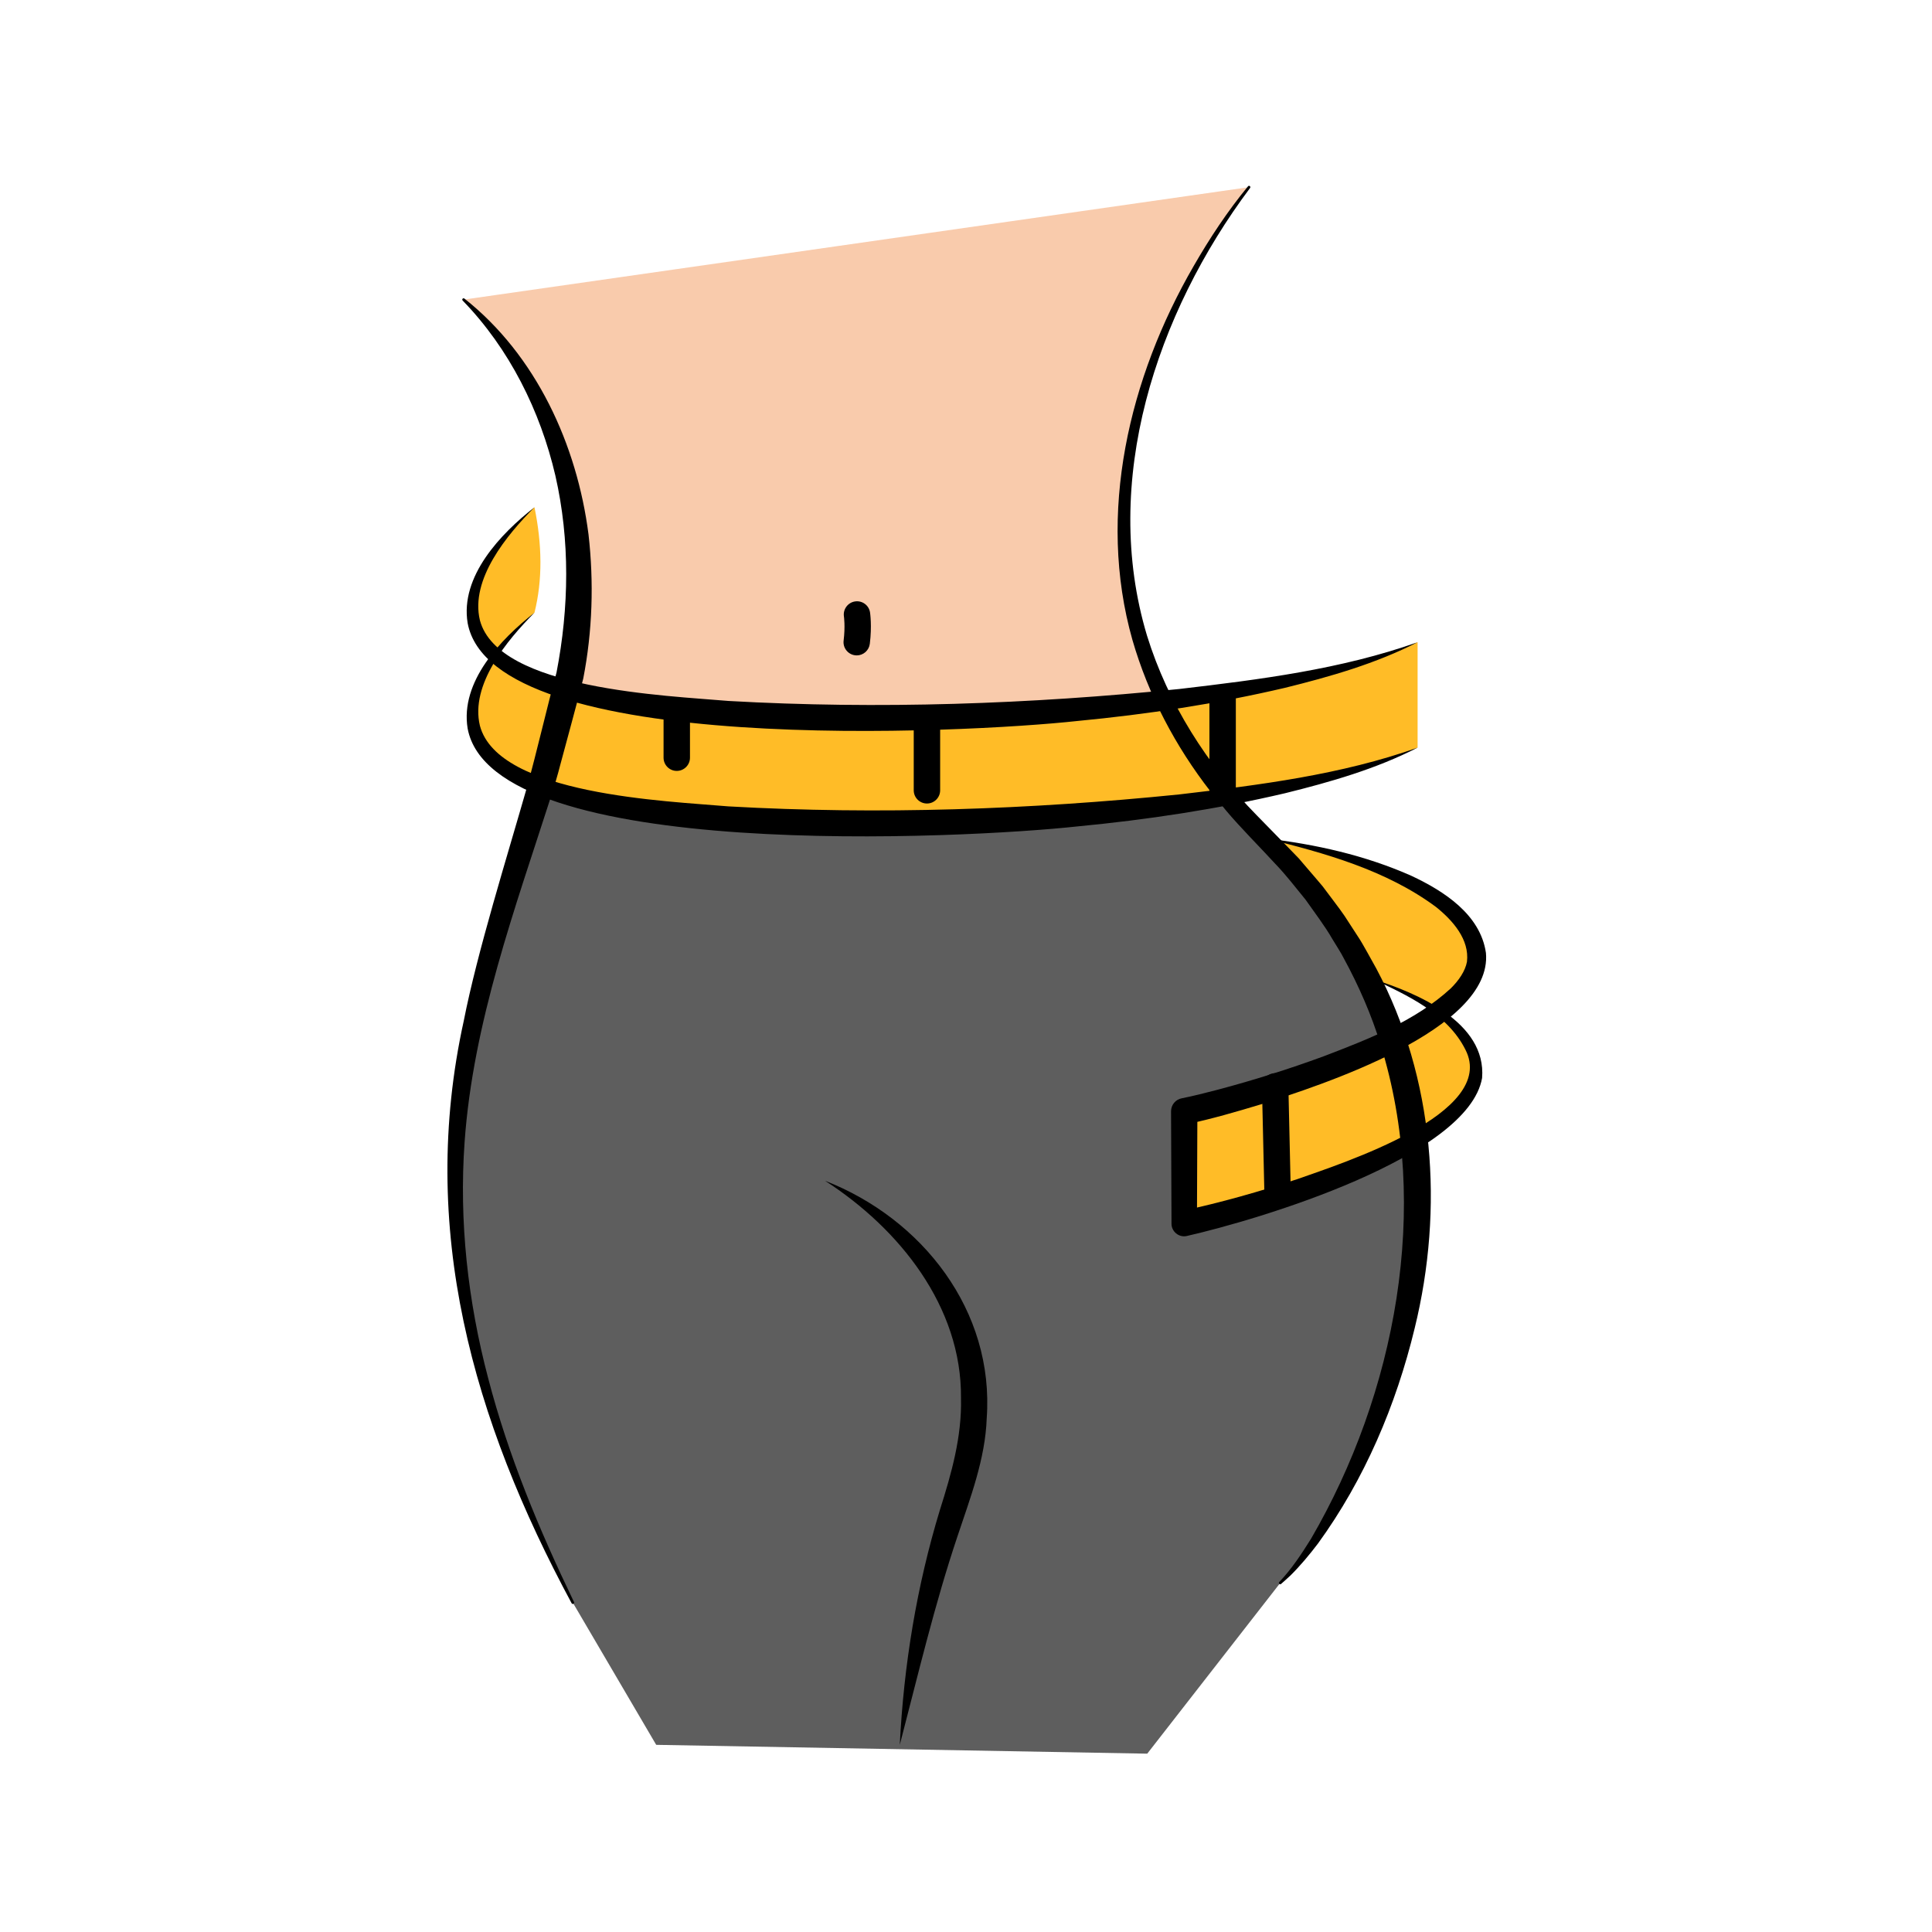<svg viewBox="0 0 512 512" xmlns="http://www.w3.org/2000/svg" data-sanitized-data-name="Layer 2" data-name="Layer 2" id="Layer_2">
  <defs>
    <style>
      .cls-1 {
        fill: #000;
      }

      .cls-1, .cls-2, .cls-3, .cls-4 {
        stroke-width: 0px;
      }

      .cls-2 {
        fill: #f9cbac;
      }

      .cls-3 {
        fill: #ffbc27;
      }

      .cls-4 {
        fill: #5e5e5e;
      }
    </style>
  </defs>
  <path d="M151.8,424.72c-51.88-101.47-27.8-151.51-7.85-218.56l7.1-27.25c1.95-10.42,2.61-20.01,2.33-28.78-1.5-47.44-30.53-70.73-30.53-70.73l208.16-29.8s-77.5,92.54,4.3,172.59c76,74.38,25.27,177.74,3.97,197.3" class="cls-2"></path>
  <path d="M322.19,207.58c-17.17,3.87-38.23,7.38-64.05,10.06-74.32,7.72-103.01-3.61-114.93-10.06-19.52,64.09-41.73,118.73,8.59,217.14l22.1,37.68,130.13,2.34,35.25-45.25c21.3-19.55,72.03-122.92-3.97-197.3-4.94-4.83-9.29-9.71-13.12-14.61Z" class="cls-4"></path>
  <path d="M363.65,259.42c12.89,4.74,25.68,12.01,27.46,22.45,3.72,21.9-67.49,40.51-77.27,42.38v-29.74c9.79-1.87,81.14-20.52,77.41-42.45s-55.93-29.87-55.93-29.87" class="cls-3"></path>
  <g>
    <path d="M141.64,162.37c2.18-8.71,2.03-18.07,0-27.94,0,0-28.54,23.33-10.49,39.3,4.71-6.65,10.49-11.37,10.49-11.37Z" class="cls-3"></path>
    <path d="M150.06,182.73c-8.97-2.45-15.02-5.55-18.91-9-8.03,11.32-12.98,28.22,18.91,36.93,50.61,13.82,179.42,8.18,225.62-12.54v-27.94c-46.2,20.72-175.01,26.36-225.62,12.54Z" class="cls-3"></path>
  </g>
  <path d="M151.49,424.88c-26.14-48.54-40.73-99.31-28.58-154.38,3.57-18.2,11.54-43.68,16.7-61.73,2.72-9.74,5.42-21.66,7.87-30.53,3.34-17.23,3.61-35.05-.3-52.2-4-17.14-12.18-33.63-24.55-46.37-.15-.13-.17-.37-.02-.52.13-.12.32-.13.46-.03,19.02,15.04,29.84,38.74,32.89,62.49,1.45,12.71,1.05,25.66-1.39,38.21-1.89,7.45-4.17,15.69-6.17,23.16-.48,1.94-1.62,5.8-2.25,7.7-9.68,30.18-20.78,60.21-23.03,92.02-1.49,20.96.86,42.15,6.26,62.58,5.32,20.48,13.52,40.16,22.74,59.28.09.17.01.38-.16.47-.17.08-.38.01-.46-.15h0Z" class="cls-1"></path>
  <path d="M179.35,204.3c-1.93,0-3.5-1.57-3.5-3.5v-11.88c0-1.93,1.57-3.5,3.5-3.5s3.5,1.57,3.5,3.5v11.88c0,1.93-1.57,3.5-3.5,3.5Z" class="cls-1"></path>
  <path d="M245.65,212.94c-1.93,0-3.5-1.57-3.5-3.5v-18.53c0-1.93,1.57-3.5,3.5-3.5s3.5,1.57,3.5,3.5v18.53c0,1.93-1.57,3.5-3.5,3.5Z" class="cls-1"></path>
  <path d="M324.01,212.94c-1.93,0-3.5-1.57-3.5-3.5v-24.26c0-1.93,1.57-3.5,3.5-3.5s3.5,1.57,3.5,3.5v24.26c0,1.93-1.57,3.5-3.5,3.5Z" class="cls-1"></path>
  <path d="M331.28,49.82c-24.87,33.25-39.62,77.7-27.31,118.63,5.56,17.93,15.92,34.23,29.04,47.57,2.22,2.28,6.69,6.85,8.92,9.13,0,0,2.26,2.33,2.26,2.33l2.11,2.47c1.41,1.65,2.84,3.28,4.22,4.94,1.36,1.87,4.58,5.99,5.81,7.85.88,1.37,2.67,4.1,3.55,5.47,1.24,1.8,3.75,6.55,4.87,8.49,15.45,29.04,17.92,63.63,10.16,95.27-4.93,20.39-13.29,40.09-25.64,57.09-2.2,2.9-4.77,5.99-7.37,8.54-.78.74-1.6,1.44-2.4,2.16-.14.13-.36.12-.49-.03-.13-.14-.12-.36.02-.49,3.26-3.43,5.89-7.42,8.39-11.43,22.4-38.45,31.88-87.89,18.46-130.93-2.36-7.78-5.8-15.64-9.7-22.8-.76-1.56-2.28-3.84-3.17-5.35-1.75-3.1-4.95-7.35-7.02-10.3-2.55-3.12-5.24-6.63-8.06-9.54-4.01-4.38-9.23-9.58-13.03-14.11,0,0-4.1-5.03-4.1-5.03-9.3-11.95-16.49-25.6-20.7-40.17-9.5-33.52-.87-69.54,16.24-99.09,4.26-7.4,8.97-14.52,14.4-21.12.12-.15.34-.17.49-.04.15.13.17.35.04.49h0Z" class="cls-1"></path>
  <path d="M363.65,259.42c11.69,3.64,30.33,11.42,29.12,26.27-3.75,21.01-59.22,37.54-78.3,41.87-2.06.45-4.06-1.22-4.01-3.32,0,0-.12-29.74-.12-29.74,0-1.71,1.22-3.14,2.84-3.44,3.03-.6,6.28-1.43,9.43-2.25,9.5-2.51,18.93-5.49,28.14-8.87,11.88-4.55,24.32-9.35,33.74-18.03,2.13-2.11,3.81-4.56,4.27-7.04.7-5.89-3.74-10.92-8.16-14.48-13.14-9.77-29.53-14.36-45.29-18.21,13.28,1.54,26.44,4.46,38.75,9.93,8.54,4.01,18.26,10.21,19.73,20.43,1.83,20.38-43.96,35.15-59.73,40.15-6.54,1.97-12.81,3.81-19.58,5.24,0,0,2.84-3.44,2.84-3.44,0,0-.12,29.74-.12,29.74,0,0-4.01-3.32-4.01-3.32,10.32-2.2,20.71-5.16,30.76-8.48,11.7-4.16,53.09-17.35,44.4-34.26-4.75-9.52-15.42-14.47-24.72-18.77h0Z" class="cls-1"></path>
  <path d="M218.66,312.92c25.79,10.08,44.88,34.47,42.83,62.94-.38,10.82-4.37,21.12-7.73,31.22-6.1,18.17-10.44,36.66-15.31,55.32,1.04-21.02,4.49-42.1,10.64-62.27,3.08-9.72,5.84-19.43,5.58-29.65.23-24.22-16.35-44.88-36.02-57.56h0Z" class="cls-1"></path>
  <path d="M227.05,173.69c-.14,0-.29,0-.44-.03-1.92-.24-3.28-1.99-3.04-3.9.46-3.73.09-6.37.08-6.39-.28-1.91,1.03-3.69,2.94-3.98,1.91-.29,3.69,1.01,3.98,2.92.02.14.53,3.55-.06,8.31-.22,1.77-1.73,3.07-3.47,3.07Z" class="cls-1"></path>
  <path d="M141.64,134.43c-7.26,7.27-17.08,19.08-14.46,29.95,4.88,18.38,49.56,19.95,65.88,21.38,39.79,2.25,79.82.85,119.46-3.17,21.25-2.49,42.92-5.21,63.16-12.4-11.04,5.66-23.1,9.11-35.11,12.08-18.12,4.25-36.55,7.03-55.07,8.8-29.2,3.19-154.95,9.77-161.57-25.96-2.04-12.39,8.77-23.69,17.71-30.68h0Z" class="cls-1"></path>
  <path d="M141.64,162.37c-7.26,7.27-17.08,19.08-14.46,29.95,4.88,18.38,49.56,19.95,65.88,21.38,39.79,2.25,79.82.85,119.46-3.17,21.25-2.49,42.92-5.21,63.16-12.4-11.04,5.66-23.1,9.11-35.11,12.08-18.12,4.25-36.55,7.03-55.07,8.8-29.2,3.19-154.95,9.77-161.57-25.96-2.04-12.39,8.77-23.69,17.71-30.68h0Z" class="cls-1"></path>
  <path d="M338.57,319.44c-1.9,0-3.45-1.51-3.5-3.42l-.64-28.03c-.04-1.93,1.49-3.54,3.42-3.58,1.96,0,3.54,1.49,3.58,3.42l.64,28.03c.04,1.93-1.49,3.54-3.42,3.58-.03,0-.05,0-.08,0Z" class="cls-1"></path>
</svg>